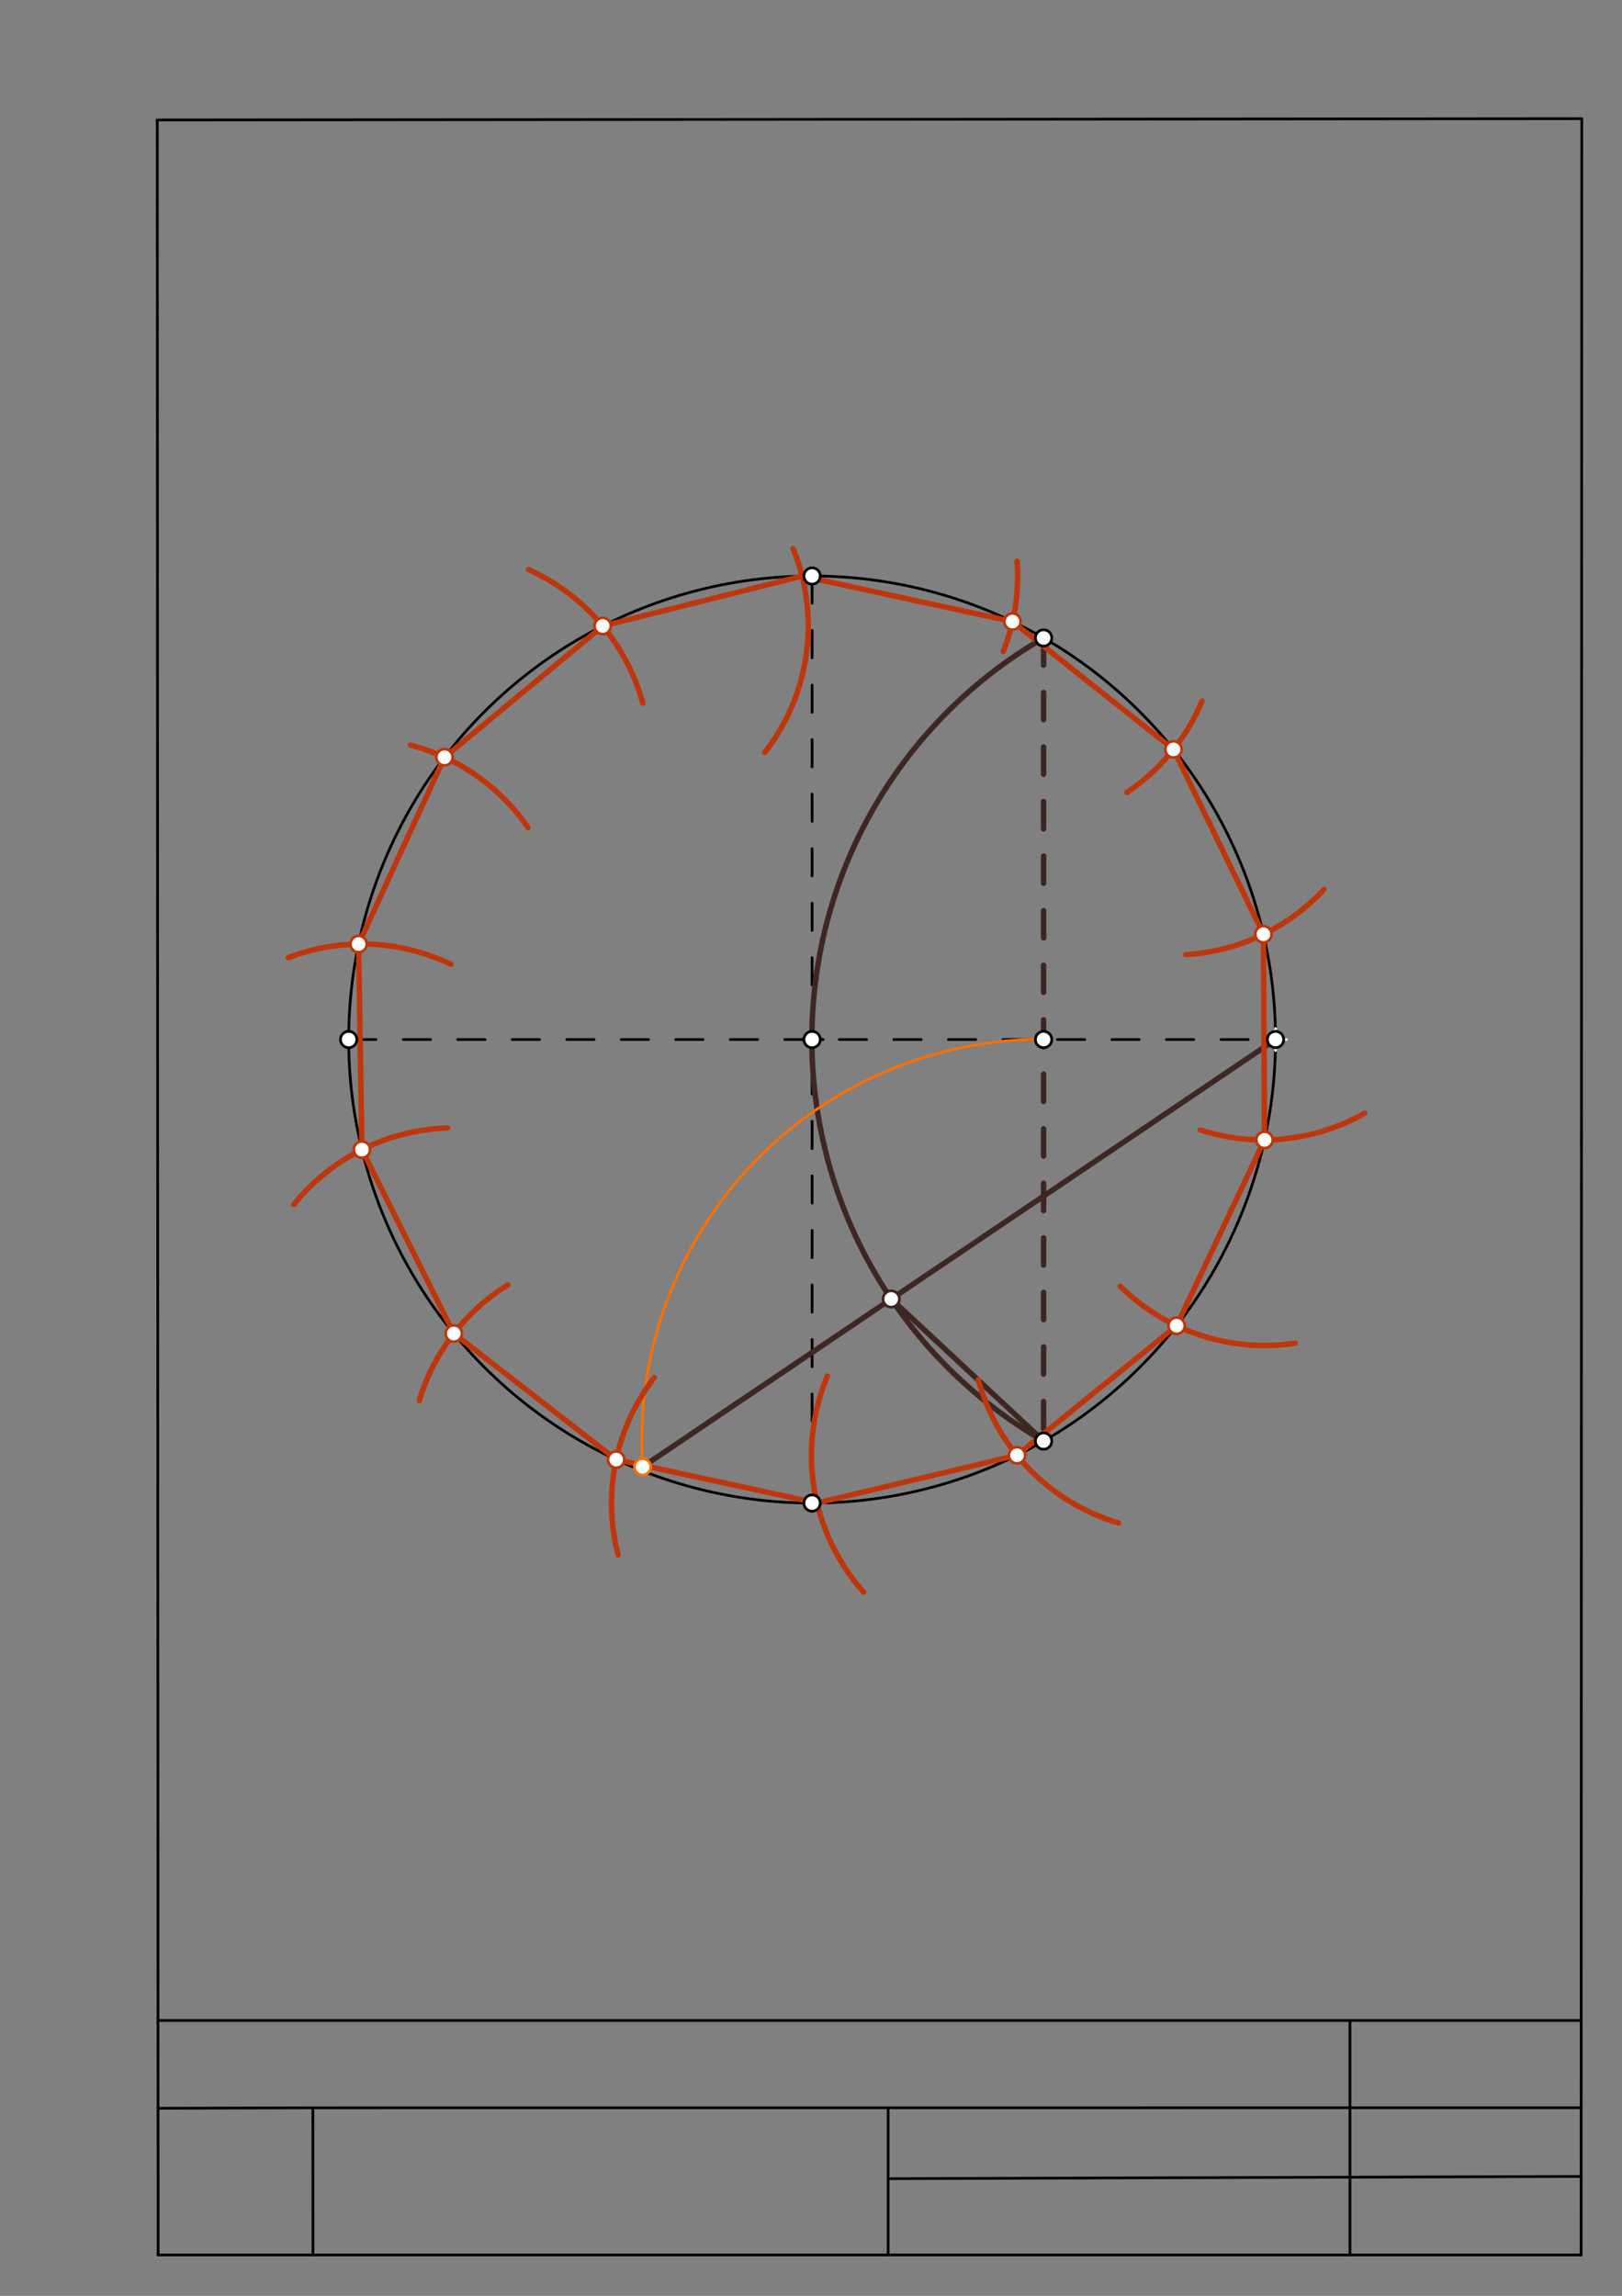 <svg xmlns="http://www.w3.org/2000/svg" class="svg--1it" height="100%" preserveAspectRatio="xMidYMid meet" viewBox="0 0 595 842" width="100%"><rect x="0" y="0" width="595" height="842" fill="#808080" stroke="none"/><defs><marker id="marker-arrow" markerHeight="16" markerUnits="userSpaceOnUse" markerWidth="24" orient="auto-start-reverse" refX="24" refY="4" viewBox="0 0 24 8"><path d="M 0 0 L 24 4 L 0 8 z" stroke="inherit"></path></marker></defs><g class="aux-layer--1FB"><g class="element--2qn"><line stroke="#000000" stroke-dasharray="none" stroke-linecap="round" stroke-width="1" x1="57.693" x2="580.247" y1="44" y2="43.519"></line></g><g class="element--2qn"><line stroke="#000000" stroke-dasharray="none" stroke-linecap="round" stroke-width="1" x1="57.693" x2="58" y1="44" y2="827"></line></g><g class="element--2qn"><line stroke="#000000" stroke-dasharray="none" stroke-linecap="round" stroke-width="1" x1="580.247" x2="580" y1="43.519" y2="827"></line></g><g class="element--2qn"><line stroke="#000000" stroke-dasharray="none" stroke-linecap="round" stroke-width="1" x1="58" x2="580" y1="827" y2="827"></line></g><g class="element--2qn"><line stroke="#000000" stroke-dasharray="none" stroke-linecap="round" stroke-width="1" x1="114.767" x2="57.979" y1="773.025" y2="773.2"></line></g><g class="element--2qn"><line stroke="#000000" stroke-dasharray="none" stroke-linecap="round" stroke-width="1" x1="114.767" x2="580.017" y1="773.025" y2="773"></line></g><g class="element--2qn"><line stroke="#000000" stroke-dasharray="none" stroke-linecap="round" stroke-width="1" x1="325.8" x2="325.8" y1="827" y2="773.013"></line></g><g class="element--2qn"><line stroke="#000000" stroke-dasharray="none" stroke-linecap="round" stroke-width="1" x1="495.2" x2="495.2" y1="827" y2="741.176"></line></g><g class="element--2qn"><line stroke="#000000" stroke-dasharray="none" stroke-linecap="round" stroke-width="1" x1="580.009" x2="325.8" y1="798.2" y2="799.007"></line></g><g class="element--2qn"><line stroke="#000000" stroke-dasharray="none" stroke-linecap="round" stroke-width="1" x1="114.8" x2="114.767" y1="827" y2="773.025"></line></g><g class="element--2qn"><line stroke="#000000" stroke-dasharray="none" stroke-linecap="round" stroke-width="1" x1="57.967" x2="580.027" y1="741" y2="741"></line></g></g><g class="main-layer--3Vd"><g class="element--2qn"><g class="center--1s5"><line x1="293.9" y1="381.238" x2="301.9" y2="381.238" stroke="#000000" stroke-width="1" stroke-linecap="round"></line><line x1="297.9" y1="377.238" x2="297.9" y2="385.238" stroke="#000000" stroke-width="1" stroke-linecap="round"></line><circle class="hit--230" cx="297.9" cy="381.238" r="4" stroke="none" fill="transparent"></circle></g><circle cx="297.9" cy="381.238" fill="none" r="170" stroke="#000000" stroke-dasharray="none" stroke-width="1"></circle></g><g class="element--2qn"><line stroke="#000000" stroke-dasharray="10" stroke-linecap="round" stroke-width="1" x1="127.9" x2="467.9" y1="381.238" y2="381.238"></line></g><g class="element--2qn"><line stroke="#000000" stroke-dasharray="10" stroke-linecap="round" stroke-width="1" x1="297.9" x2="297.9" y1="211.238" y2="551.237"></line></g><g class="element--2qn"><g class="center--1s5"><line x1="463.9" y1="381.238" x2="471.9" y2="381.238" stroke="#EEEEEE" stroke-width="1" stroke-linecap="round"></line><line x1="467.9" y1="377.238" x2="467.9" y2="385.238" stroke="#EEEEEE" stroke-width="1" stroke-linecap="round"></line><circle class="hit--230" cx="467.9" cy="381.238" r="4" stroke="none" fill="transparent"></circle></g><circle cx="467.9" cy="381.238" fill="none" r="691.8" stroke="#EEEEEE" stroke-dasharray="10" stroke-width="1"></circle></g><g class="element--2qn"><g class="center--1s5"><line x1="293.9" y1="381.238" x2="301.9" y2="381.238" stroke="#000000" stroke-width="1" stroke-linecap="round"></line><line x1="297.9" y1="377.238" x2="297.9" y2="385.238" stroke="#000000" stroke-width="1" stroke-linecap="round"></line><circle class="hit--230" cx="297.9" cy="381.238" r="4" stroke="none" fill="transparent"></circle></g><circle cx="297.9" cy="381.238" fill="none" r="963.78" stroke="#000000" stroke-dasharray="none" stroke-width="2"></circle></g><g class="element--2qn"><path d="M -135.288 340.131 A 481.89 481.89 0 0 1 -23.638 192.307" fill="none" stroke="#000000" stroke-dasharray="10" stroke-linecap="round" stroke-width="2"></path></g><g class="element--2qn"><path d="M 383.021 528.622 A 170.079 170.079 0 0 1 383.278 233.705" fill="none" stroke="#3E2723" stroke-dasharray="none" stroke-linecap="round" stroke-width="2"></path></g><g class="element--2qn"><line stroke="#3E2723" stroke-dasharray="10" stroke-linecap="round" stroke-width="2" x1="382.821" x2="382.821" y1="233.968" y2="528.507"></line></g><g class="element--2qn"><path d="M 382.821 381.106 A 147.402 147.402 0 0 0 235.724 537.971" fill="none" stroke="#FF6F00" stroke-dasharray="none" stroke-linecap="round" stroke-width="1"></path></g><g class="element--2qn"><line stroke="#3E2723" stroke-dasharray="none" stroke-linecap="round" stroke-width="2" x1="235.724" x2="467.9" y1="537.971" y2="381.237"></line></g><g class="element--2qn"><line stroke="#3E2723" stroke-dasharray="none" stroke-linecap="round" stroke-width="2" x1="326.935" x2="382.821" y1="476.398" y2="528.507"></line></g><g class="element--2qn"><path d="M 368.033 238.929 A 75.402 75.402 0 0 0 373.107 205.827" fill="none" stroke="#BF360C" stroke-dasharray="none" stroke-linecap="round" stroke-width="2"></path></g><g class="element--2qn"><path d="M 440.962 257.112 A 75.402 75.402 0 0 1 413.381 290.609" fill="none" stroke="#BF360C" stroke-dasharray="none" stroke-linecap="round" stroke-width="2"></path></g><g class="element--2qn"><path d="M 485.658 326.228 A 75.402 75.402 0 0 1 434.974 350.103" fill="none" stroke="#BF360C" stroke-dasharray="none" stroke-linecap="round" stroke-width="2"></path></g><g class="element--2qn"><path d="M 440.281 414.393 A 75.402 75.402 0 0 0 500.657 408.232" fill="none" stroke="#BF360C" stroke-dasharray="none" stroke-linecap="round" stroke-width="2"></path></g><g class="element--2qn"><path d="M 475.104 492.603 A 75.402 75.402 0 0 1 410.89 471.697" fill="none" stroke="#BF360C" stroke-dasharray="none" stroke-linecap="round" stroke-width="2"></path></g><g class="element--2qn"><path d="M 358.878 506.036 A 75.402 75.402 0 0 0 410.31 558.529" fill="none" stroke="#BF360C" stroke-dasharray="none" stroke-linecap="round" stroke-width="2"></path></g><g class="element--2qn"><path d="M 303.492 504.665 A 75.402 75.402 0 0 0 316.82 583.922" fill="none" stroke="#BF360C" stroke-dasharray="none" stroke-linecap="round" stroke-width="2"></path></g><g class="element--2qn"><path d="M 239.989 505.229 A 75.402 75.402 0 0 0 226.765 570.224" fill="none" stroke="#BF360C" stroke-dasharray="none" stroke-linecap="round" stroke-width="2"></path></g><g class="element--2qn"><path d="M 153.798 513.683 A 75.402 75.402 0 0 1 186.284 471.228" fill="none" stroke="#BF360C" stroke-dasharray="none" stroke-linecap="round" stroke-width="2"></path></g><g class="element--2qn"><path d="M 107.766 441.746 A 75.402 75.402 0 0 1 164.129 413.7" fill="none" stroke="#BF360C" stroke-dasharray="none" stroke-linecap="round" stroke-width="2"></path></g><g class="element--2qn"><path d="M 165.395 353.641 A 75.402 75.402 0 0 0 105.721 351.232" fill="none" stroke="#BF360C" stroke-dasharray="none" stroke-linecap="round" stroke-width="2"></path></g><g class="element--2qn"><path d="M 150.554 273.259 A 75.402 75.402 0 0 1 193.683 303.514" fill="none" stroke="#BF360C" stroke-dasharray="none" stroke-linecap="round" stroke-width="2"></path></g><g class="element--2qn"><path d="M 235.794 257.876 A 75.402 75.402 0 0 0 193.845 208.894" fill="none" stroke="#BF360C" stroke-dasharray="none" stroke-linecap="round" stroke-width="2"></path></g><g class="element--2qn"><path d="M 290.929 201.169 A 75.402 75.402 0 0 1 280.543 275.951" fill="none" stroke="#BF360C" stroke-dasharray="none" stroke-linecap="round" stroke-width="2"></path></g><g class="element--2qn"><line stroke="#BF360C" stroke-dasharray="none" stroke-linecap="round" stroke-width="2" x1="294.231" x2="371.424" y1="211.277" y2="227.959"></line></g><g class="element--2qn"><line stroke="#BF360C" stroke-dasharray="none" stroke-linecap="round" stroke-width="2" x1="371.424" x2="430.484" y1="227.959" y2="274.835"></line></g><g class="element--2qn"><line stroke="#BF360C" stroke-dasharray="none" stroke-linecap="round" stroke-width="2" x1="430.484" x2="463.461" y1="274.835" y2="342.643"></line></g><g class="element--2qn"><line stroke="#BF360C" stroke-dasharray="none" stroke-linecap="round" stroke-width="2" x1="463.461" x2="463.868" y1="342.643" y2="418.043"></line></g><g class="element--2qn"><line stroke="#BF360C" stroke-dasharray="none" stroke-linecap="round" stroke-width="2" x1="463.868" x2="431.624" y1="418.043" y2="486.203"></line></g><g class="element--2qn"><line stroke="#BF360C" stroke-dasharray="none" stroke-linecap="round" stroke-width="2" x1="431.624" x2="373.074" y1="486.203" y2="533.713"></line></g><g class="element--2qn"><line stroke="#BF360C" stroke-dasharray="none" stroke-linecap="round" stroke-width="2" x1="373.074" x2="299.735" y1="533.713" y2="551.228"></line></g><g class="element--2qn"><line stroke="#BF360C" stroke-dasharray="none" stroke-linecap="round" stroke-width="2" x1="299.735" x2="226.034" y1="551.228" y2="535.3"></line></g><g class="element--2qn"><line stroke="#BF360C" stroke-dasharray="none" stroke-linecap="round" stroke-width="2" x1="226.034" x2="166.472" y1="535.3" y2="489.065"></line></g><g class="element--2qn"><line stroke="#BF360C" stroke-dasharray="none" stroke-linecap="round" stroke-width="2" x1="166.472" x2="132.765" y1="489.065" y2="421.617"></line></g><g class="element--2qn"><line stroke="#BF360C" stroke-dasharray="none" stroke-linecap="round" stroke-width="2" x1="132.765" x2="131.545" y1="421.617" y2="346.225"></line></g><g class="element--2qn"><line stroke="#BF360C" stroke-dasharray="none" stroke-linecap="round" stroke-width="2" x1="131.545" x2="163.051" y1="346.225" y2="277.721"></line></g><g class="element--2qn"><line stroke="#BF360C" stroke-dasharray="none" stroke-linecap="round" stroke-width="2" x1="163.051" x2="221.085" y1="277.721" y2="229.582"></line></g><g class="element--2qn"><line stroke="#BF360C" stroke-dasharray="none" stroke-linecap="round" stroke-width="2" x1="221.085" x2="294.231" y1="229.582" y2="211.277"></line></g><g class="element--2qn"><circle cx="297.9" cy="381.238" r="3" stroke="#000000" stroke-width="1" fill="#ffffff"></circle>}</g><g class="element--2qn"><circle cx="297.9" cy="211.238" r="3" stroke="#000000" stroke-width="1" fill="#ffffff"></circle>}</g><g class="element--2qn"><circle cx="127.9" cy="381.238" r="3" stroke="#000000" stroke-width="1" fill="#ffffff"></circle>}</g><g class="element--2qn"><circle cx="467.9" cy="381.238" r="3" stroke="#000000" stroke-width="1" fill="#ffffff"></circle>}</g><g class="element--2qn"><circle cx="297.9" cy="551.237" r="3" stroke="#000000" stroke-width="1" fill="#ffffff"></circle>}</g><g class="element--2qn"><circle cx="382.821" cy="233.968" r="3" stroke="#000000" stroke-width="1" fill="#ffffff"></circle>}</g><g class="element--2qn"><circle cx="382.821" cy="528.507" r="3" stroke="#000000" stroke-width="1" fill="#ffffff"></circle>}</g><g class="element--2qn"><circle cx="382.821" cy="381.238" r="3" stroke="#000000" stroke-width="1" fill="#ffffff"></circle>}</g><g class="element--2qn"><circle cx="235.724" cy="537.971" r="3" stroke="#FF6F00" stroke-width="1" fill="#ffffff"></circle>}</g><g class="element--2qn"><circle cx="326.935" cy="476.398" r="3" stroke="#3E2723" stroke-width="1" fill="#ffffff"></circle>}</g><g class="element--2qn"><circle cx="166.472" cy="489.065" r="3" stroke="#BF360C" stroke-width="1" fill="#ffffff"></circle>}</g><g class="element--2qn"><circle cx="132.765" cy="421.617" r="3" stroke="#BF360C" stroke-width="1" fill="#ffffff"></circle>}</g><g class="element--2qn"><circle cx="131.545" cy="346.225" r="3" stroke="#BF360C" stroke-width="1" fill="#ffffff"></circle>}</g><g class="element--2qn"><circle cx="163.051" cy="277.721" r="3" stroke="#BF360C" stroke-width="1" fill="#ffffff"></circle>}</g><g class="element--2qn"><circle cx="221.085" cy="229.582" r="3" stroke="#BF360C" stroke-width="1" fill="#ffffff"></circle>}</g><g class="element--2qn"><circle cx="371.424" cy="227.959" r="3" stroke="#BF360C" stroke-width="1" fill="#ffffff"></circle>}</g><g class="element--2qn"><circle cx="430.484" cy="274.835" r="3" stroke="#BF360C" stroke-width="1" fill="#ffffff"></circle>}</g><g class="element--2qn"><circle cx="463.461" cy="342.643" r="3" stroke="#BF360C" stroke-width="1" fill="#ffffff"></circle>}</g><g class="element--2qn"><circle cx="463.868" cy="418.043" r="3" stroke="#BF360C" stroke-width="1" fill="#ffffff"></circle>}</g><g class="element--2qn"><circle cx="463.868" cy="418.043" r="3" stroke="#BF360C" stroke-width="1" fill="#ffffff"></circle>}</g><g class="element--2qn"><circle cx="431.624" cy="486.203" r="3" stroke="#BF360C" stroke-width="1" fill="#ffffff"></circle>}</g><g class="element--2qn"><circle cx="373.074" cy="533.713" r="3" stroke="#BF360C" stroke-width="1" fill="#ffffff"></circle>}</g><g class="element--2qn"><circle cx="226.034" cy="535.3" r="3" stroke="#BF360C" stroke-width="1" fill="#ffffff"></circle>}</g></g><g class="snaps-layer--2PT"></g><g class="temp-layer--rAP"></g></svg>